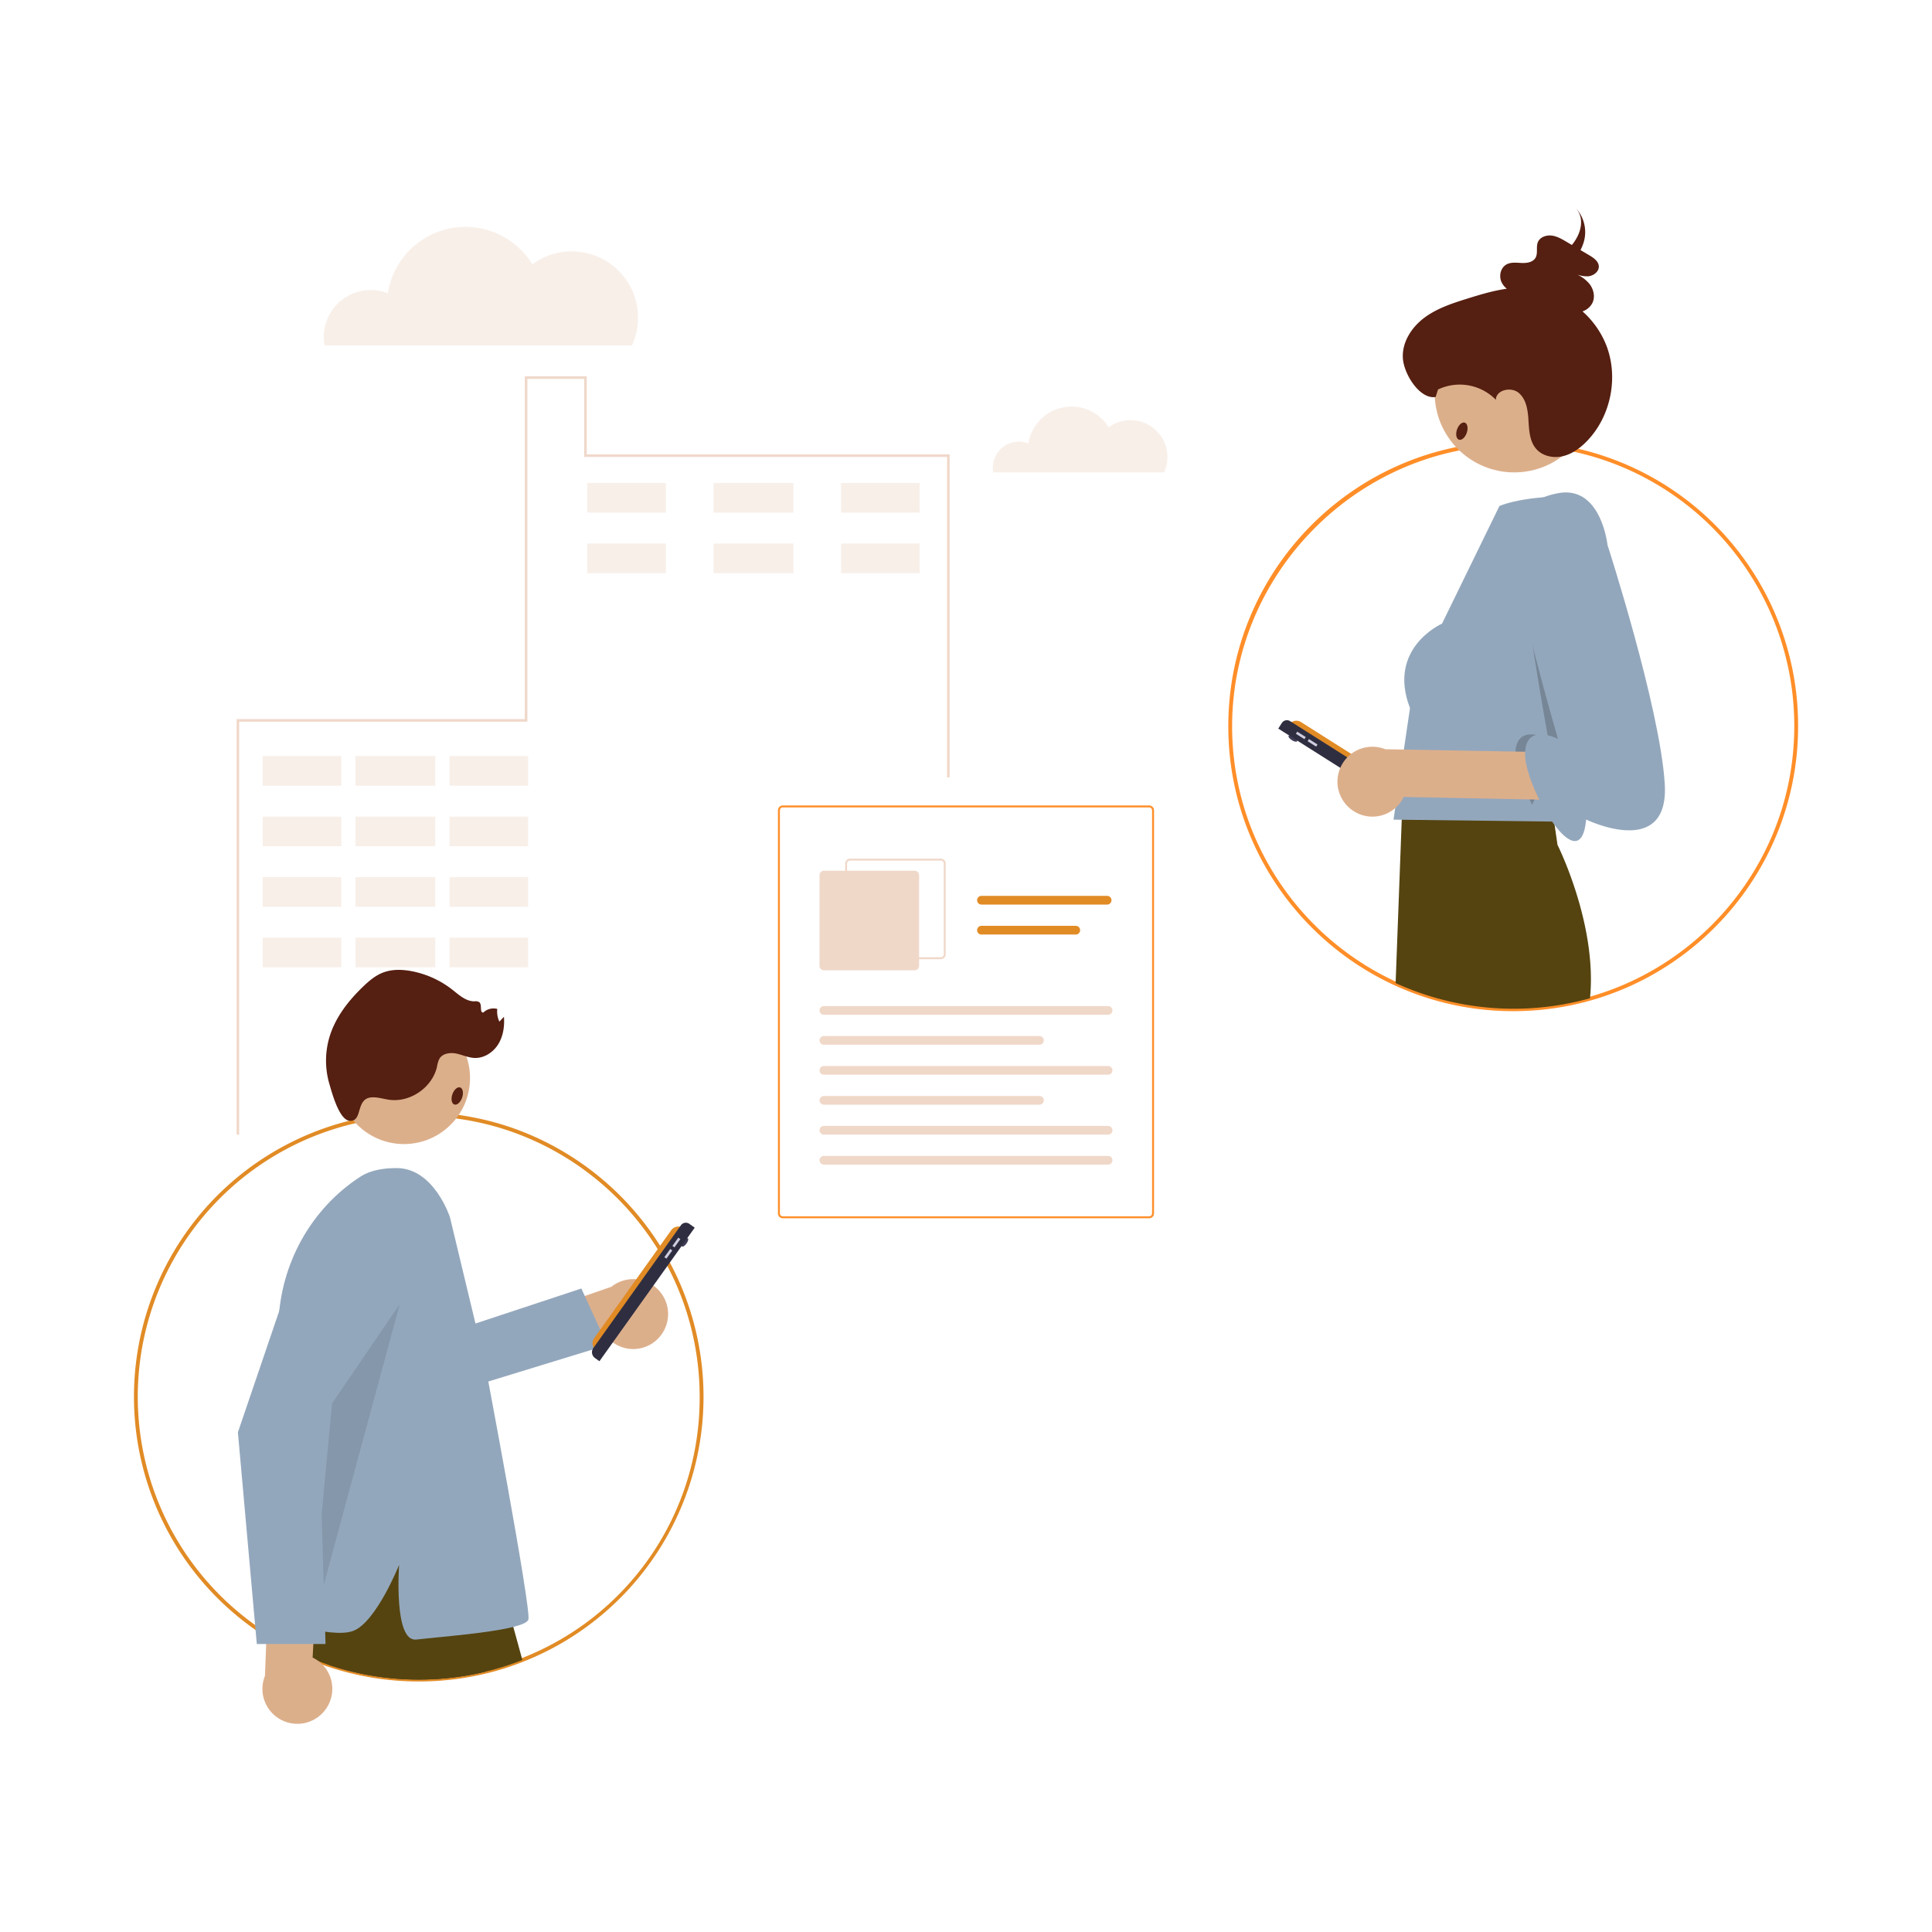 <svg xmlns="http://www.w3.org/2000/svg" xmlns:xlink="http://www.w3.org/1999/xlink" width="1500" height="1500" viewBox="0 0 1500 1500">
  <rect x="0" y="0" width="1500" height="1500" fill="#808080" stroke="none"/>
  <defs>
    <clipPath id="clip-undraw_sharing_articles_re_jnkp">
      <rect width="1500" height="1500"/>
    </clipPath>
  </defs>
  <g id="undraw_sharing_articles_re_jnkp" clip-path="url(#clip-undraw_sharing_articles_re_jnkp)">
    <rect width="1500" height="1500" fill="#fff"/>
    <path id="Path_7167" data-name="Path 7167" d="M789.783,686.663H505.328a3.757,3.757,0,0,1-3.753-3.753V369.936a3.757,3.757,0,0,1,3.753-3.753H789.783a3.757,3.757,0,0,1,3.753,3.753V682.911a3.757,3.757,0,0,1-3.753,3.753Z" transform="translate(102.438 259.192)" fill="none"/>
    <path id="Path_7168" data-name="Path 7168" d="M789.783,686.663H505.328a3.757,3.757,0,0,1-3.753-3.753V369.936a3.757,3.757,0,0,1,3.753-3.753H789.783a3.757,3.757,0,0,1,3.753,3.753V682.911a3.757,3.757,0,0,1-3.753,3.753ZM505.328,367.684a2.254,2.254,0,0,0-2.252,2.252V682.911a2.254,2.254,0,0,0,2.252,2.252H789.783a2.254,2.254,0,0,0,2.252-2.252V369.936a2.254,2.254,0,0,0-2.252-2.252Z" transform="translate(102.438 259.192)" fill="#ff8e28"/>
    <path id="Path_7169" data-name="Path 7169" d="M611.049,472.071H540.5a3.757,3.757,0,0,1-3.753-3.753V397.768a3.757,3.757,0,0,1,3.753-3.753h70.551a3.757,3.757,0,0,1,3.753,3.753v70.551A3.757,3.757,0,0,1,611.049,472.071ZM540.5,395.516a2.254,2.254,0,0,0-2.252,2.252v70.551a2.254,2.254,0,0,0,2.252,2.252h70.551a2.254,2.254,0,0,0,2.252-2.252V397.768a2.254,2.254,0,0,0-2.252-2.252Z" transform="translate(119.432 272.64)" fill="#f0d8c9"/>
    <path id="Path_7170" data-name="Path 7170" d="M597.263,477.646H526.713a3.381,3.381,0,0,1-3.377-3.377V403.718a3.381,3.381,0,0,1,3.377-3.377h70.551a3.381,3.381,0,0,1,3.377,3.377v70.551a3.381,3.381,0,0,1-3.377,3.377Z" transform="translate(112.951 275.696)" fill="#f0d8c9"/>
    <path id="Path_7171" data-name="Path 7171" d="M747.371,477.94H526.713a3.377,3.377,0,0,1,0-6.755H747.371a3.377,3.377,0,1,1,0,6.755Z" transform="translate(112.951 309.927)" fill="#f0d8c9"/>
    <path id="Path_7172" data-name="Path 7172" d="M694.083,493.628H526.713a3.377,3.377,0,0,1,0-6.755h167.37a3.377,3.377,0,1,1,0,6.755Z" transform="translate(112.951 317.506)" fill="#f0d8c9"/>
    <path id="Path_7173" data-name="Path 7173" d="M706.767,420.252H609.2a3.377,3.377,0,0,1,0-6.755h97.57a3.377,3.377,0,0,1,0,6.755Z" transform="translate(152.805 282.053)" fill="#e18b25"/>
    <path id="Path_7174" data-name="Path 7174" d="M682.417,435.939H609.2a3.377,3.377,0,0,1,0-6.755h73.22a3.377,3.377,0,1,1,0,6.755Z" transform="translate(152.805 289.633)" fill="#e18b25"/>
    <path id="Path_7175" data-name="Path 7175" d="M747.371,509.315H526.713a3.377,3.377,0,0,1,0-6.755H747.371a3.377,3.377,0,0,1,0,6.755Z" transform="translate(112.951 325.086)" fill="#f0d8c9"/>
    <path id="Path_7176" data-name="Path 7176" d="M694.083,525H526.713a3.377,3.377,0,0,1,0-6.755h167.37a3.377,3.377,0,1,1,0,6.755Z" transform="translate(112.951 332.665)" fill="#f0d8c9"/>
    <path id="Path_7177" data-name="Path 7177" d="M747.371,540.689H526.713a3.377,3.377,0,0,1,0-6.755H747.371a3.377,3.377,0,1,1,0,6.755Z" transform="translate(112.951 340.245)" fill="#f0d8c9"/>
    <path id="Path_7178" data-name="Path 7178" d="M747.371,556.376H526.713a3.377,3.377,0,0,1,0-6.755H747.371a3.377,3.377,0,0,1,0,6.755Z" transform="translate(112.951 347.824)" fill="#f0d8c9"/>
    <path id="Path_7179" data-name="Path 7179" d="M604.669,747.247a219.514,219.514,0,0,1-139.19,204.322c-3.18,1.275-6.458,2.477-9.75,3.589q-5.518,1.891-11.153,3.471-3.916,1.09-7.905,2.047a220.875,220.875,0,0,1-121.042-5.161c-3.07-1.023-6.111-2.121-9.121-3.263-4.049-1.557-8.054-3.233-11.984-5.028-.3-.119-.578-.252-.86-.386-1.542-.712-3.04-1.424-4.568-2.18h-.015q-3.137-1.513-6.214-3.144-7.075-3.738-13.838-7.965-3.515-2.18-6.926-4.524a219.418,219.418,0,0,1,78.608-396.778q5.807-1.2,11.732-2.077c2.477-.385,4.983-.712,7.49-.994,1.795-.208,3.589-.4,5.414-.549h.015q7.32-.667,14.772-.831l2.062-.044c.386,0,.771-.015,1.157,0h.015c.593-.015,1.187-.015,1.795-.015,2.492,0,4.983.044,7.46.133q8.187.267,16.2,1.127c3.085.326,6.125.727,9.166,1.172.341.059.7.1,1.038.163,1.009.163,2.032.326,3.04.5,2.136.341,4.257.742,6.378,1.172,1.987.4,3.96.816,5.933,1.261a213.783,213.783,0,0,1,21.565,6.126,220.116,220.116,0,0,1,115.6,91.853q1.135,1.8,2.225,3.649c.564.92,1.1,1.839,1.632,2.774q.289.467.534.934c.119.178.208.356.311.534.979,1.706,1.928,3.441,2.848,5.176a218.537,218.537,0,0,1,25.585,102.932Z" transform="translate(-59.967 337.251)" fill="#fff"/>
    <path id="Path_7180" data-name="Path 7180" d="M385.666,968.73a222.184,222.184,0,0,1-70.013-11.322c-2.921-.974-5.923-2.048-9.189-3.287-4.121-1.585-8.181-3.288-12.074-5.066-.259-.1-.567-.246-.875-.392-1.476-.682-2.92-1.367-4.388-2.091l-.209-.1c-2.083-1-4.19-2.07-6.265-3.169-4.724-2.5-9.411-5.194-13.93-8.018-2.351-1.458-4.7-2.994-6.98-4.559a220.9,220.9,0,0,1,79.15-399.453c3.883-.8,7.858-1.506,11.814-2.091,2.343-.364,4.884-.7,7.541-1,1.806-.209,3.618-.4,5.459-.553,4.887-.444,9.892-.726,14.875-.836l2.461-.047c.282,0,.564-.007.846,0,.528-.015,1.133-.015,1.754-.015,2.509,0,5.037.045,7.514.134,5.47.179,10.957.56,16.3,1.135,2.83.3,5.847.685,9.222,1.179l1.426.226c.9.144,1.8.29,2.7.448,1.923.307,3.969.683,6.414,1.179,2,.4,3.981.82,5.965,1.267a216.168,216.168,0,0,1,21.718,6.169,222.224,222.224,0,0,1,116.378,92.472q1.14,1.81,2.243,3.679c.559.91,1.1,1.843,1.642,2.791.174.279.357.6.527.918.083.13.156.26.229.39l.084.149c.932,1.624,1.872,3.331,2.877,5.228A221.058,221.058,0,0,1,466.544,953.417c-3.141,1.259-6.461,2.482-9.857,3.629-3.678,1.261-7.458,2.437-11.228,3.494-2.611.727-5.288,1.421-7.96,2.062a222.477,222.477,0,0,1-51.833,6.128ZM289.9,943.657h.008l.326.154c1.515.75,3,1.456,4.531,2.163.27.127.523.248.79.355,3.9,1.78,7.907,3.46,11.965,5.02,3.222,1.222,6.187,2.283,9.059,3.241a219.2,219.2,0,0,0,120.227,5.126c2.637-.632,5.279-1.317,7.853-2.034,3.714-1.041,7.439-2.2,11.07-3.444,3.351-1.133,6.618-2.336,9.718-3.578a216.783,216.783,0,0,0,138.22-202.93v0a217.808,217.808,0,0,0-25.411-102.233c-.99-1.869-1.914-3.548-2.825-5.134l-.11-.195c-.047-.084-.092-.169-.149-.253l-.081-.136q-.22-.42-.481-.842c-.553-.965-1.079-1.872-1.635-2.778-.732-1.241-1.466-2.445-2.215-3.633a219.253,219.253,0,0,0-114.823-91.24,212.888,212.888,0,0,0-21.415-6.083c-1.958-.443-3.92-.855-5.9-1.253-2.406-.488-4.413-.857-6.319-1.162-.9-.159-1.794-.3-2.676-.445l-1.423-.225c-3.3-.482-6.275-.863-9.068-1.158-5.274-.567-10.686-.944-16.088-1.12-2.446-.088-4.938-.133-7.412-.133-.6,0-1.177,0-1.758.014-.339-.009-.572-.006-.8,0l-2.434.048c-4.914.108-9.85.385-14.669.825l-.149.006c-1.687.142-3.465.333-5.243.539-2.621.295-5.12.626-7.433.986-3.911.578-7.83,1.271-11.66,2.063a217.935,217.935,0,0,0-78.078,394.1c2.251,1.547,4.562,3.056,6.878,4.493,4.462,2.788,9.087,5.45,13.749,7.913C285.983,941.714,287.953,942.713,289.9,943.657Z" transform="translate(-60.451 336.768)" fill="#e18b25"/>
    <path id="Path_7181" data-name="Path 7181" d="M479.494,657.843a26.952,26.952,0,0,1-41.288,1.791l-57.914,20.958L358.973,648.5l82.2-28.448a27.1,27.1,0,0,1,38.321,37.787Z" transform="translate(33.537 378.991)" fill="#dcaf8b"/>
    <path id="Path_7182" data-name="Path 7182" d="M153.806,605.376l119.312-39.437,20.106,43.887L181.986,643.939Z" transform="translate(178.26 434.445)" fill="#93a7bc"/>
    <path id="Path_7183" data-name="Path 7183" d="M387.747,861.935a220.873,220.873,0,0,1-121.042-5.161l2.67-25.244,2.477-23.582L309.006,750.5l11.91-18.406,49.078,17.843,5,31.517,7.965,50.265Z" transform="translate(-11.045 435.992)" fill="#2f2e41"/>
    <path id="Path_7184" data-name="Path 7184" d="M426.548,848.45c-3.219,1.29-6.5,2.492-9.789,3.6q-5.518,1.891-11.153,3.471-3.916,1.09-7.905,2.047a220.875,220.875,0,0,1-121.042-5.161c-3.07-1.023-6.111-2.121-9.121-3.263a170.841,170.841,0,0,1-.8,26.326,311.192,311.192,0,0,1-11.183-31.354c-.222-.712-.43-1.424-.638-2.136-1.038-3.589-1.958-7.015-2.788-10.234-.949-3.723-1.765-7.179-2.447-10.338-2.714-12.4-3.574-20.067-3.574-20.067l29-60.217,5.8.667,2.4.267,14.535,1.661,21.12,2.418,34.217,3.9,31.77,27.053,28.462,24.25s2.373,8.069,6.1,21.432C421.52,829.955,423.908,838.661,426.548,848.45Z" transform="translate(-20.998 440.355)" fill="#554410"/>
    <circle id="Ellipse_1120" data-name="Ellipse 1120" cx="51.304" cy="51.304" r="51.304" transform="translate(262.32 785.639)" fill="#dcaf8b"/>
    <path id="Path_7185" data-name="Path 7185" d="M376.147,594.114S363.816,556,334.818,556c-7.249,0-18.948.6-28.459,6.807-38.289,24.985-61.582,67.455-63.367,113.14l-8.915,228.232S283.15,922.024,301,915.332s35.69-51.3,35.69-51.3-4.461,60.226,13.384,58,84.763-6.692,86.993-15.614-34.148-200.766-34.148-200.766Z" transform="translate(-26.809 350.906)" fill="#93a7bc"/>
    <path id="Path_7186" data-name="Path 7186" d="M300.552,551.215c4.6-.275,9.1,1.281,13.667,1.888,16.352,2.171,33.364-9.7,36.974-25.791a19.788,19.788,0,0,1,1.891-6.162c2.517-4.109,8.248-4.892,12.973-3.947s9.2,3.156,14.015,3.409c7.429.39,14.562-4.184,18.522-10.483s5.081-14.049,4.546-21.47l-3.562,3.738a18.09,18.09,0,0,1-1.613-9.832,11.409,11.409,0,0,0-10.807,2.765c-3.141.334-.77-5.825-3.1-7.954a5.4,5.4,0,0,0-3.8-.71c-6.681.064-12.086-5.046-17.351-9.16a73.729,73.729,0,0,0-31.14-14.2c-7.544-1.471-15.567-1.708-22.721,1.1-5.876,2.307-10.794,6.509-15.344,10.885-11.2,10.771-21.12,23.426-25.78,38.251a64.392,64.392,0,0,0-.308,37.339c1.878,6.338,7.537,28.042,15.822,28.548C293.845,570.061,287.6,551.989,300.552,551.215Z" transform="translate(-11.869 300.769)" fill="#551f11"/>
    <path id="Path_7187" data-name="Path 7187" d="M161.75,574.153l-52.535,77.052-16.8,178.974Z" transform="translate(148.598 438.414)" opacity="0.1" style="isolation: isolate"/>
    <ellipse id="Ellipse_1121" data-name="Ellipse 1121" cx="3.919" cy="1.47" rx="3.919" ry="1.47" transform="translate(528.334 966.955) rotate(-54.492)" fill="#3f3d56"/>
    <path id="Path_7188" data-name="Path 7188" d="M407.4,682.787h0a6.858,6.858,0,0,1-1.6-9.566h0l59.752-83.746a6.858,6.858,0,0,1,9.566-1.6h0L407.4,682.787Z" transform="translate(55.545 365.691)" fill="#e18b25"/>
    <path id="Path_7189" data-name="Path 7189" d="M410,692.124l-3.457-2.467a5.551,5.551,0,0,1-1.295-7.743l68.032-95.352a4.687,4.687,0,0,1,6.537-1.093h0l4.161,2.969h0L410,692.124h0Z" transform="translate(55.396 364.724)" fill="#2f2e41"/>
    <rect id="Rectangle_1243" data-name="Rectangle 1243" width="7.838" height="1.96" transform="translate(522.07 967.301) rotate(-54.492)" fill="#d0cde1"/>
    <rect id="Rectangle_1244" data-name="Rectangle 1244" width="7.838" height="1.96" transform="translate(515.811 976.074) rotate(-54.492)" fill="#d0cde1"/>
    <path id="Path_7190" data-name="Path 7190" d="M280.895,875.93a26.952,26.952,0,0,0-10.217-40.044l3.328-61.5-36.88-11.137-3.48,86.915a27.1,27.1,0,0,0,47.249,25.766Z" transform="translate(-27.959 451.043)" fill="#dcaf8b"/>
    <path id="Path_7191" data-name="Path 7191" d="M286.9,915.153H233.545L218.865,750.811l.05-.149L268.852,604a39.289,39.289,0,1,1,71.542,31.738l-58.76,105.819Z" transform="translate(-34.16 361.234)" fill="#93a7bc"/>
    <path id="Path_7192" data-name="Path 7192" d="M1177.735,396.091c.114,120.741-97.225,218.95-217.963,219.91S740.147,520.313,738.34,399.585,832.486,179.294,953.2,176.641l2.062-.044c.979-.015,1.973-.015,2.966-.015,2.492,0,4.983.045,7.46.133q8.187.267,16.2,1.127c3.085.326,6.125.727,9.166,1.172.341.059.7.1,1.038.163A216.837,216.837,0,0,1,1029,188.239,219.624,219.624,0,0,1,1177.735,396.091Z" transform="translate(216.824 167.583)" fill="#fff"/>
    <path id="Path_7193" data-name="Path 7193" d="M958.5,617.976c-121.874.006-221.075-99.085-221.189-220.984-.113-120.349,96.014-218.7,216.333-221.349l2.062-.045c3.494-.05,7.049-.005,10.512.12,5.465.179,10.951.561,16.3,1.136,2.833.3,5.851.685,9.223,1.179l1.077.169A220.747,220.747,0,0,1,1179.7,396.576h0c.115,121.966-99.018,221.286-220.984,221.4Zm.181-439.426c-.979,0-1.957,0-2.921.014l-2.05.045c-117.8,2.588-213.544,100.554-213.433,218.38C740.4,517.246,838.275,615,958.5,615.01h.209c120.331-.114,218.134-98.1,218.021-218.432h0A217.782,217.782,0,0,0,992.344,181.128l-1.066-.167c-3.293-.482-6.272-.863-9.068-1.158-5.281-.568-10.693-.944-16.089-1.12-2.446-.088-4.938-.133-7.412-.133Z" transform="translate(216.34 167.098)" fill="#ff8e28"/>
    <ellipse id="Ellipse_1122" data-name="Ellipse 1122" cx="1.47" cy="3.919" rx="1.47" ry="3.919" transform="matrix(0.535, -0.845, 0.845, 0.535, 999.676, 572.572)" fill="#3f3d56"/>
    <path id="Path_7194" data-name="Path 7194" d="M769.014,325.007h0a6.858,6.858,0,0,1,9.464-2.125h0l86.916,55.039a6.858,6.858,0,0,1,2.125,9.464h0Z" transform="translate(231.656 237.756)" fill="#e18b25"/>
    <path id="Path_7195" data-name="Path 7195" d="M763.471,328.047l2.734-4.318a4.687,4.687,0,0,1,6.467-1.452h0l98.961,62.667a5.551,5.551,0,0,1,1.72,7.659l-2.272,3.588h0l-107.61-68.144Z" transform="translate(228.979 237.627)" fill="#2f2e41"/>
    <rect id="Rectangle_1245" data-name="Rectangle 1245" width="1.96" height="7.838" transform="matrix(0.535, -0.845, 0.845, 0.535, 1006.133, 569.702)" fill="#d0cde1"/>
    <rect id="Rectangle_1246" data-name="Rectangle 1246" width="1.96" height="7.838" transform="matrix(0.535, -0.845, 0.845, 0.535, 1015.238, 575.468)" fill="#d0cde1"/>
    <circle id="Ellipse_1123" data-name="Ellipse 1123" cx="61.777" cy="61.777" r="61.777" transform="translate(1113.859 243.207)" fill="#dcaf8b"/>
    <path id="Path_7196" data-name="Path 7196" d="M975.808,519.676A220.539,220.539,0,0,1,824.9,507.885l4.746-126.811.356-9.863.134-3.2.163-4.716.119-3.011s.193-.015.564-.03c1.009-.074,3.337-.237,6.674-.43,3.871-.223,9.077-.5,15.143-.756,1.439-.059,2.922-.119,4.449-.193,31.948-1.187,81.841-1.439,88.442,8.187l.831,5.666,1.335,9.151,2.729,18.7S981.608,462.278,975.808,519.676Z" transform="translate(258.656 255.379)" fill="#554410"/>
    <path id="Path_7197" data-name="Path 7197" d="M992.026,274.26,979.859,386.655l-23.174,51.26L948.1,456.922l-124.307-1.507L836.6,368.777c-18.081-46.709,24.861-65.544,24.861-65.544L906,211.967s11.865-5.933,42.847-7.426c28.8-1.388,6.1,2.976,6.1,2.976C992.616,203.751,992.026,274.26,992.026,274.26Z" transform="translate(258.123 180.96)" fill="#93a7bc"/>
    <path id="Path_7198" data-name="Path 7198" d="M923.836,380.208l-23.174,51.26c-7.443-13.922-13.109-29.69-13.109-39,0-25.615,25.615-12.054,25.615-12.054S892.45,267.028,892.45,233.126C892.45,210.608,911.225,310.543,923.836,380.208Z" transform="translate(288.932 193.34)" opacity="0.2" style="isolation: isolate"/>
    <path id="Path_7199" data-name="Path 7199" d="M986.359,159.434a69.239,69.239,0,0,0-18.172-25.587,13.51,13.51,0,0,0,7.6-6.4c2.378-4.707,1.118-10.609-2.115-14.822a26.981,26.981,0,0,0-11.069-7.966,21.878,21.878,0,0,0,10.079,1.939c4.2-.437,8.4-3.735,8.153-7.826-.238-3.9-4.072-6.533-7.513-8.567l-6.7-3.958a34.882,34.882,0,0,0,1.744-3.958,27.452,27.452,0,0,0-5.938-29.2c7.31,7.442,5.443,18.96-1.779,28.306-.233.3-.483.595-.725.892l-4.293-2.538c-3.569-2.11-7.28-4.269-11.425-4.766s-8.868,1.144-10.561,4.842c-1.812,3.958.248,9.01-2.112,12.685-2.066,3.216-6.575,3.9-10.484,3.748s-8.064-.77-11.542.959c-4.834,2.4-6.421,8.9-4.271,13.75a14.61,14.61,0,0,0,4.161,5.294c-10.347,1.445-20.538,4.517-30.552,7.642-11.808,3.685-23.837,7.6-33.706,15.056s-17.346,19.231-16.405,31.565,13.194,31.761,25.406,29.789l1.859-5.82a39.269,39.269,0,0,1,44.908,7.984c.141-7.766,11.961-10.346,17.851-5.283s7.026,13.623,7.483,21.377.889,16.2,6,22.047c4.9,5.616,13.253,7.357,20.517,5.684s13.544-6.281,18.746-11.621C990.376,215.31,996.454,184.524,986.359,159.434Z" transform="translate(260.475 107.913)" fill="#551f11"/>
    <path id="Path_7200" data-name="Path 7200" d="M805.852,384.623A26.952,26.952,0,0,0,845.9,374.406l168.287,3.328,11.137-36.88-193.7-3.48a27.1,27.1,0,0,0-25.766,47.249Z" transform="translate(243.941 244.331)" fill="#dcaf8b"/>
    <path id="Path_7201" data-name="Path 7201" d="M925.205,202.385S886.03,205.4,886.03,239.3s35.409,154.442,35.409,154.442-25.615-13.561-25.615,12.054,42.942,100.2,47.463,50.476c0,0,64.79,31.642,61.024-27.875s-44.449-185.33-44.449-185.33S955.34,200.125,925.205,202.385Z" transform="translate(288.195 180.008)" fill="#93a7bc"/>
    <ellipse id="Ellipse_1124" data-name="Ellipse 1124" cx="4" cy="7" rx="4" ry="7" transform="translate(353.497 842.991) rotate(19)" fill="#551f11"/>
    <ellipse id="Ellipse_1125" data-name="Ellipse 1125" cx="4" cy="7" rx="4" ry="7" transform="translate(1133.497 326.834) rotate(19)" fill="#551f11"/>
    <path id="Path_7202" data-name="Path 7202" d="M-19302.295,1807.934h-2V1485.328h223.75V1219.17h48.094v60.582h281.736v250.822h-2V1281.753h-281.736V1221.17h-44.094v266.158h-223.75Z" transform="translate(19488 -927)" fill="#f0d8c9"/>
    <rect id="Rectangle_1247" data-name="Rectangle 1247" width="61" height="23" transform="translate(204 587)" fill="#f8efe9"/>
    <rect id="Rectangle_1259" data-name="Rectangle 1259" width="61" height="23" transform="translate(456 375)" fill="#f8efe9"/>
    <rect id="Rectangle_1257" data-name="Rectangle 1257" width="61" height="23" transform="translate(204 681)" fill="#f8efe9"/>
    <rect id="Rectangle_1250" data-name="Rectangle 1250" width="61" height="23" transform="translate(204 634)" fill="#f8efe9"/>
    <rect id="Rectangle_1260" data-name="Rectangle 1260" width="61" height="23" transform="translate(456 422)" fill="#f8efe9"/>
    <rect id="Rectangle_1253" data-name="Rectangle 1253" width="61" height="23" transform="translate(204 728)" fill="#f8efe9"/>
    <rect id="Rectangle_1248" data-name="Rectangle 1248" width="62" height="23" transform="translate(276 587)" fill="#f8efe9"/>
    <rect id="Rectangle_1263" data-name="Rectangle 1263" width="62" height="23" transform="translate(554 375)" fill="#f8efe9"/>
    <rect id="Rectangle_1256" data-name="Rectangle 1256" width="62" height="23" transform="translate(276 681)" fill="#f8efe9"/>
    <rect id="Rectangle_1251" data-name="Rectangle 1251" width="62" height="23" transform="translate(276 634)" fill="#f8efe9"/>
    <rect id="Rectangle_1261" data-name="Rectangle 1261" width="62" height="23" transform="translate(554 422)" fill="#f8efe9"/>
    <rect id="Rectangle_1254" data-name="Rectangle 1254" width="62" height="23" transform="translate(276 728)" fill="#f8efe9"/>
    <rect id="Rectangle_1249" data-name="Rectangle 1249" width="61" height="23" transform="translate(349 587)" fill="#f8efe9"/>
    <rect id="Rectangle_1264" data-name="Rectangle 1264" width="61" height="23" transform="translate(653 375)" fill="#f8efe9"/>
    <rect id="Rectangle_1258" data-name="Rectangle 1258" width="61" height="23" transform="translate(349 681)" fill="#f8efe9"/>
    <rect id="Rectangle_1252" data-name="Rectangle 1252" width="61" height="23" transform="translate(349 634)" fill="#f8efe9"/>
    <rect id="Rectangle_1262" data-name="Rectangle 1262" width="61" height="23" transform="translate(653 422)" fill="#f8efe9"/>
    <rect id="Rectangle_1255" data-name="Rectangle 1255" width="61" height="23" transform="translate(349 728)" fill="#f8efe9"/>
    <path id="Subtraction_15" data-name="Subtraction 15" d="M19728.311-835h-238.73a36.836,36.836,0,0,1-.576-6.5,36.247,36.247,0,0,1,2.869-14.2,36.355,36.355,0,0,1,7.822-11.6,36.364,36.364,0,0,1,11.6-7.822A36.266,36.266,0,0,1,19525.5-878a36.4,36.4,0,0,1,13.24,2.473,60.383,60.383,0,0,1,7.064-20.348,61.067,61.067,0,0,1,13.363-16.328,60.76,60.76,0,0,1,18.215-10.859A60.775,60.775,0,0,1,19599-927a61.18,61.18,0,0,1,15.875,2.086,60.647,60.647,0,0,1,14.314,5.9,61.414,61.414,0,0,1,21.768,21.046,51.37,51.37,0,0,1,14.188-7.374A51.446,51.446,0,0,1,19681.5-908a51.181,51.181,0,0,1,20.047,4.047,51.3,51.3,0,0,1,16.369,11.036,51.288,51.288,0,0,1,11.037,16.369A51.164,51.164,0,0,1,19733-856.5a51.917,51.917,0,0,1-1.215,11.175,51.32,51.32,0,0,1-3.475,10.326Z" transform="translate(-19237.635 1103.171)" fill="#f8efe9"/>
    <path id="Subtraction_16" data-name="Subtraction 16" d="M19621.965-875.885h-132.641a20.633,20.633,0,0,1-.32-3.612,20.128,20.128,0,0,1,1.594-7.892,20.194,20.194,0,0,1,4.348-6.445,20.18,20.18,0,0,1,6.445-4.346,20.142,20.142,0,0,1,7.891-1.594,20.217,20.217,0,0,1,7.355,1.374,33.571,33.571,0,0,1,3.926-11.305,33.944,33.944,0,0,1,7.426-9.072,33.761,33.761,0,0,1,10.119-6.033,33.767,33.767,0,0,1,12.012-2.19,33.993,33.993,0,0,1,8.82,1.159,33.674,33.674,0,0,1,7.953,3.276,34.117,34.117,0,0,1,12.094,11.693,28.549,28.549,0,0,1,7.883-4.1,28.587,28.587,0,0,1,9.084-1.473,28.454,28.454,0,0,1,11.141,2.249,28.542,28.542,0,0,1,9.094,6.132,28.492,28.492,0,0,1,6.133,9.094,28.425,28.425,0,0,1,2.25,11.136,28.957,28.957,0,0,1-.676,6.209,28.555,28.555,0,0,1-1.93,5.737Z" transform="translate(-18718.188 1242.646)" fill="#f8efe9"/>
  </g>
</svg>
